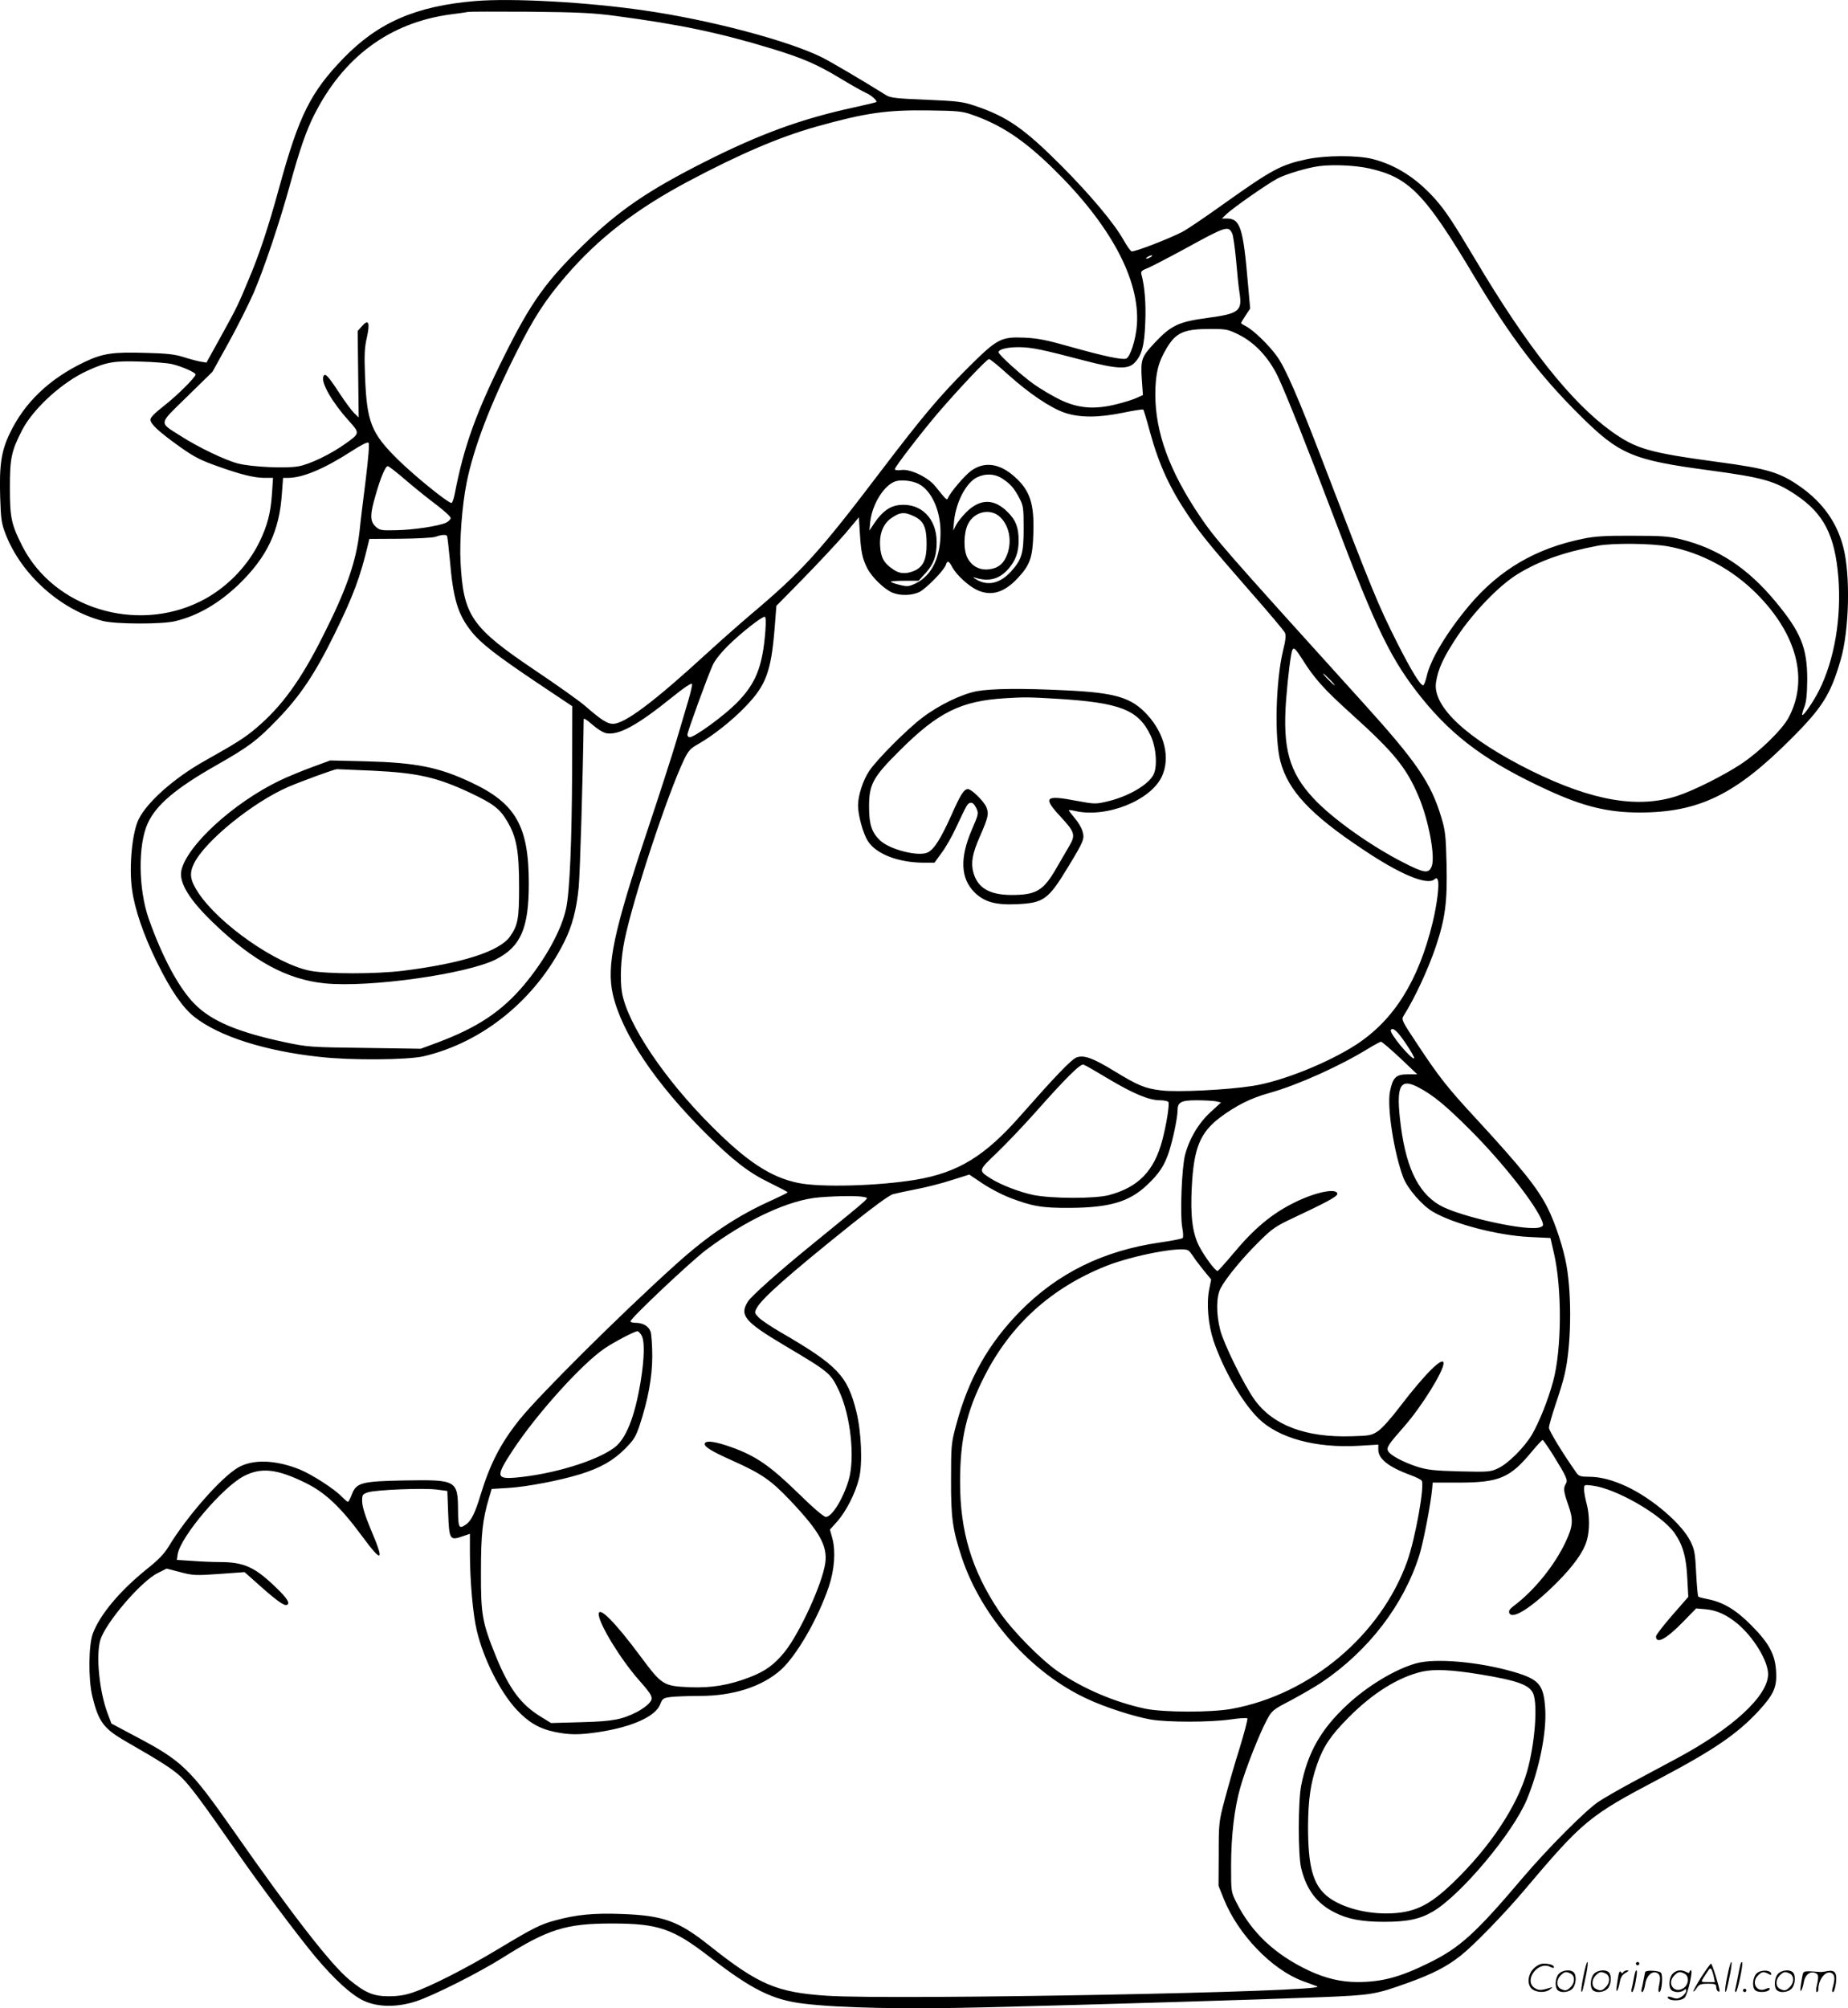 <svg version="1.0" xmlns="http://www.w3.org/2000/svg"
  viewBox="0 0 1104.671 1200.264"
 preserveAspectRatio="xMidYMid meet">
<g transform="translate(-0.097,1200.606) scale(0.1,-0.1)"
fill="#000000" stroke="none">
<path d="M2843 12000 c-356 -30 -582 -128 -790 -343 -196 -203 -265 -342 -382
-768 -64 -234 -118 -399 -183 -552 -63 -152 -71 -169 -171 -350 l-82 -148 -37
6 c-21 4 -66 16 -100 27 -50 16 -98 22 -228 25 -197 6 -256 -3 -367 -56 -208
-100 -356 -241 -444 -426 -50 -104 -63 -188 -57 -380 4 -132 8 -158 32 -220
94 -244 330 -455 581 -520 77 -20 356 -21 435 -1 135 33 260 106 379 220 168
163 242 317 257 542 l7 94 30 0 c87 0 216 54 377 158 58 38 98 58 104 52 6 -6
-1 -90 -17 -222 -15 -117 -32 -256 -37 -308 -20 -181 -79 -350 -220 -628 -131
-261 -245 -418 -396 -546 -68 -58 -118 -90 -314 -200 -177 -100 -337 -241
-389 -344 -40 -78 -60 -285 -41 -421 16 -119 69 -273 149 -436 83 -168 153
-270 223 -326 148 -117 424 -205 753 -240 187 -21 522 -18 618 4 354 83 669
339 841 684 47 94 73 192 86 324 8 79 25 644 30 1007 0 8 23 -7 51 -32 29 -26
64 -48 84 -52 74 -14 186 47 395 216 72 58 116 87 118 78 1 -7 -8 -49 -21 -93
-13 -44 -45 -152 -71 -240 -26 -88 -103 -326 -171 -530 -207 -618 -250 -821
-210 -995 54 -230 253 -528 556 -829 161 -160 256 -234 381 -294 59 -29 107
-54 107 -57 0 -3 -39 -22 -87 -44 -213 -95 -386 -210 -587 -392 -324 -292
-811 -776 -929 -923 -113 -142 -175 -262 -233 -451 -31 -104 -56 -154 -85
-174 -43 -30 -48 -23 -49 77 -1 187 -7 190 -319 185 -259 -5 -289 -13 -316
-84 -9 -24 -20 -44 -23 -44 -4 0 -20 14 -37 31 -42 45 -179 133 -250 162 -146
59 -282 63 -370 12 -101 -59 -306 -292 -415 -472 -26 -43 -62 -81 -132 -136
-159 -129 -275 -266 -320 -381 -27 -67 -29 -276 -4 -379 37 -151 67 -192 199
-268 221 -127 285 -169 333 -215 54 -53 123 -146 320 -429 146 -211 377 -519
482 -645 114 -135 214 -227 287 -261 84 -40 201 -41 314 -4 106 35 372 169
517 260 271 171 378 205 653 205 279 0 366 -30 589 -203 248 -192 373 -254
558 -276 213 -26 601 -34 1085 -22 616 15 1671 47 2015 61 296 12 318 16 511
85 150 54 235 98 319 165 78 62 257 247 370 380 359 425 393 453 815 675 327
173 466 268 593 405 90 98 110 141 105 233 -5 103 -40 170 -148 279 -92 93
-169 139 -263 157 -26 5 -51 11 -54 15 -4 3 -9 66 -13 140 -6 118 -9 139 -34
190 -51 104 -228 256 -380 327 -86 40 -158 59 -228 59 -48 0 -60 4 -73 23 -79
111 -165 252 -165 270 0 12 18 74 39 138 22 63 47 145 55 182 39 168 44 461
11 650 -18 102 -66 250 -112 342 -61 121 -152 235 -430 537 -168 181 -223 251
-352 447 -88 132 -94 144 -81 164 69 109 148 280 195 419 55 166 68 262 63
488 -4 175 -8 204 -32 283 -61 204 -149 332 -467 683 -844 933 -879 973 -977
1117 -181 269 -265 499 -265 727 1 123 16 188 67 274 56 95 104 116 262 116
96 0 105 -2 172 -35 95 -48 178 -137 232 -250 48 -101 185 -445 340 -855 249
-659 338 -841 523 -1070 190 -234 393 -382 752 -547 211 -97 358 -133 546
-133 354 0 573 106 905 439 189 188 238 267 298 474 51 175 59 505 16 671 -37
147 -122 267 -254 361 -125 88 -197 110 -496 150 -413 56 -489 78 -635 182
-241 173 -504 504 -815 1028 -135 226 -176 288 -237 358 -112 127 -237 207
-378 243 -91 23 -280 22 -390 -1 -156 -33 -209 -61 -497 -266 -106 -76 -218
-152 -248 -168 -79 -41 -290 -123 -305 -117 -7 2 -28 33 -48 68 -56 100 -199
270 -372 444 -223 223 -324 294 -520 359 -68 23 -101 27 -286 35 -176 7 -213
11 -239 26 -154 96 -328 198 -385 227 -201 100 -672 225 -1065 281 -343 50
-790 74 -1007 56z m837 -89 c378 -50 620 -100 935 -196 183 -56 269 -93 405
-175 69 -42 139 -81 157 -89 31 -13 70 -47 62 -55 -2 -2 -60 -16 -129 -31
-319 -69 -565 -159 -896 -326 -340 -172 -510 -288 -722 -493 -227 -221 -315
-343 -476 -666 -168 -337 -242 -541 -296 -822 -6 -32 -15 -58 -20 -58 -22 0
-224 164 -321 260 -159 157 -185 222 -196 495 -5 131 -3 174 11 234 20 90 10
113 -30 67 l-25 -28 3 -259 3 -258 -28 27 c-15 15 -54 68 -87 118 -69 106 -87
124 -96 100 -15 -38 53 -155 152 -265 67 -74 67 -75 -22 -138 -87 -62 -211
-122 -279 -134 -74 -14 -282 -4 -362 17 -75 19 -239 98 -340 163 -135 86 -138
66 37 237 l151 148 97 175 c53 96 120 230 149 296 65 152 157 427 218 649 56
203 95 317 142 411 175 350 453 556 818 605 50 6 97 13 105 15 8 2 173 2 365
1 290 -3 378 -7 515 -25z m2130 -590 c174 -60 308 -149 483 -319 345 -337 523
-667 504 -937 -6 -87 -40 -193 -64 -202 -24 -9 -132 14 -328 69 -148 42 -198
52 -280 56 -142 6 -163 -6 -341 -183 -165 -165 -267 -286 -510 -605 -378 -498
-475 -605 -789 -870 -60 -51 -177 -154 -260 -230 -316 -290 -490 -420 -560
-420 -34 0 -70 23 -170 110 -33 28 -166 123 -296 210 -380 256 -428 325 -445
645 -7 130 9 341 37 480 43 209 140 464 298 777 103 206 172 312 296 456 195
226 418 398 730 564 311 165 545 265 765 327 292 82 421 101 675 97 168 -2
198 -5 255 -25z m2373 -321 c240 -53 334 -149 630 -645 215 -360 389 -590 626
-825 241 -241 317 -273 780 -335 319 -43 392 -63 516 -146 168 -112 234 -241
255 -493 19 -243 -23 -492 -115 -676 -35 -69 -94 -155 -101 -147 -2 2 3 24 13
48 12 32 16 76 17 164 0 190 -38 283 -190 466 -166 200 -342 316 -562 371 -75
19 -115 22 -292 22 -156 1 -226 -3 -292 -17 -285 -57 -503 -185 -684 -399
-134 -160 -233 -324 -255 -425 -7 -29 -16 -53 -21 -53 -17 0 -72 90 -153 250
-119 236 -149 311 -446 1085 -146 381 -223 559 -273 629 -48 68 -141 158 -187
182 -16 8 -29 17 -29 19 0 3 12 24 27 46 l27 41 -13 146 c-29 339 -46 392
-128 392 l-28 0 25 24 c41 40 251 186 311 217 54 27 177 63 244 72 83 11 216
5 298 -13z m-816 -390 c6 -14 16 -86 23 -160 6 -74 15 -163 21 -198 16 -105
-5 -121 -192 -146 -172 -23 -217 -44 -315 -148 -79 -84 -85 -100 -78 -215 l7
-98 -35 -16 c-18 -9 -74 -27 -123 -39 -132 -33 -230 -25 -339 28 -45 22 -114
63 -154 91 -77 55 -212 177 -212 192 0 18 56 31 125 30 74 -1 133 -13 388 -80
195 -51 261 -54 300 -13 44 45 59 104 64 242 5 110 -4 218 -23 286 -5 18 2 24
38 38 24 10 122 61 218 113 251 138 264 142 287 93z m-487 -140 c-8 -5 -19
-10 -25 -10 -5 0 -3 5 5 10 8 5 20 10 25 10 6 0 3 -5 -5 -10z m-855 -701 c128
-115 254 -200 341 -230 90 -30 201 -30 352 1 62 13 115 21 117 18 3 -3 21 -62
40 -133 54 -197 119 -338 233 -506 70 -105 138 -187 367 -449 109 -124 202
-234 207 -246 7 -15 4 -45 -11 -105 -44 -180 -53 -526 -16 -664 46 -174 179
-317 492 -525 221 -149 384 -217 428 -180 12 10 16 9 21 -4 10 -26 -5 -145
-31 -253 -85 -350 -232 -584 -458 -731 -169 -109 -443 -219 -617 -246 -150
-24 -452 -39 -548 -27 -98 12 -138 29 -281 116 -129 79 -184 98 -227 80 -31
-13 -132 -119 -331 -345 -214 -244 -374 -342 -628 -385 -224 -37 -568 -47
-703 -19 -162 33 -306 127 -517 339 -283 282 -503 611 -536 799 -13 80 -7 206
16 316 53 254 256 868 355 1076 26 53 38 67 83 92 89 50 209 145 288 229 119
124 149 206 170 458 l11 140 162 165 c89 91 200 210 247 264 l84 100 6 -95 c7
-114 15 -151 44 -209 27 -53 101 -125 150 -146 48 -20 119 -18 164 5 41 22
146 129 156 161 9 28 18 25 39 -15 26 -47 97 -112 149 -136 84 -38 161 -15
242 72 73 78 89 122 93 267 6 177 -20 256 -109 336 -91 83 -182 96 -262 39
-38 -27 -127 -131 -140 -165 -6 -13 -8 -12 -77 74 -43 52 -147 102 -200 95
-23 -3 -40 -1 -40 5 0 13 160 221 260 338 126 146 290 320 303 320 7 0 57 -41
112 -91z m-4996 61 c59 -14 141 -50 141 -62 0 -17 -113 -129 -192 -190 -51
-40 -78 -67 -78 -80 0 -26 51 -73 177 -163 83 -59 124 -80 220 -114 143 -51
222 -71 287 -71 l49 0 -6 -92 c-8 -118 -27 -192 -76 -293 -74 -150 -204 -280
-354 -354 -385 -190 -872 -39 -1061 328 -67 132 -76 171 -76 351 0 179 9 220
73 345 67 130 243 290 394 357 112 51 158 58 313 53 80 -2 165 -9 189 -15z
m1399 -695 c54 -46 137 -113 183 -147 46 -35 84 -70 84 -78 0 -8 -13 -21 -28
-28 -42 -20 -199 -44 -304 -45 -84 -2 -93 0 -117 22 -34 32 -34 72 0 187 30
106 59 174 73 174 6 0 55 -38 109 -85z m3567 9 c48 -32 69 -57 100 -116 23
-44 25 -58 25 -180 0 -150 -11 -185 -74 -256 -65 -72 -138 -90 -206 -51 -19
11 -26 17 -15 14 84 -28 148 -12 203 50 44 50 62 100 62 171 0 77 -17 122 -65
169 -81 82 -164 82 -247 1 -25 -25 -53 -60 -62 -78 l-17 -33 5 57 c12 114 72
229 137 261 51 25 109 22 154 -9z m-503 -30 c76 -39 130 -155 131 -284 2 -151
-50 -261 -145 -309 -44 -21 -52 -22 -98 -11 -28 7 -52 15 -54 19 -2 3 34 6 81
6 l85 0 42 46 c49 54 66 103 66 185 0 141 -93 234 -221 222 -58 -6 -103 -38
-149 -105 l-32 -48 5 53 c12 106 84 221 153 242 35 10 99 3 136 -16z m486
-197 c55 -51 73 -141 45 -221 -21 -59 -55 -87 -114 -93 -54 -5 -100 20 -125
69 -25 47 -23 151 4 203 37 74 133 95 190 42z m-512 3 c57 -28 74 -66 74 -167
0 -92 -21 -136 -75 -159 -49 -20 -87 -18 -125 9 -55 37 -74 70 -78 140 -5 74
19 132 65 165 54 38 80 40 139 12z m-2793 -117 c3 -5 10 -69 17 -143 20 -235
48 -326 128 -427 57 -72 149 -143 393 -307 l211 -141 -1 -385 c-2 -424 -14
-719 -36 -823 -27 -129 -124 -305 -251 -457 -134 -159 -278 -255 -518 -345
l-100 -37 -335 5 c-330 4 -339 5 -482 35 -278 60 -433 125 -534 227 -93 93
-193 278 -275 510 -62 177 -65 441 -6 570 50 110 167 209 406 345 199 113 248
150 371 278 134 138 224 273 339 507 114 232 155 343 203 545 l6 25 183 1
c101 1 197 6 213 12 37 13 62 14 68 5z m7302 -63 c193 -36 379 -135 525 -281
243 -243 314 -516 192 -743 -38 -71 -172 -202 -283 -276 -105 -69 -280 -157
-379 -190 -234 -78 -508 -32 -875 149 -383 190 -592 383 -570 529 12 80 45
151 128 276 99 147 248 301 357 369 131 81 278 133 485 172 90 16 318 14 420
-5z m-5399 -507 c-17 -215 -58 -315 -175 -432 -76 -76 -248 -201 -277 -201 -8
0 -14 7 -14 15 0 17 120 347 152 417 13 29 51 76 97 121 77 75 195 167 213
167 7 0 8 -30 4 -87z m3209 -166 c74 -118 130 -180 295 -329 253 -228 328
-320 400 -490 61 -142 102 -364 79 -420 -18 -45 -44 -41 -169 23 -198 101
-425 263 -536 382 -147 157 -187 301 -165 592 11 141 29 284 38 298 9 15 19 5
58 -56z m165 -122 c19 -19 32 -35 29 -35 -3 0 -20 16 -39 35 -19 19 -32 35
-29 35 3 0 20 -16 39 -35z m458 -2181 c29 -43 49 -80 47 -83 -14 -13 -151 151
-140 169 12 19 41 -8 93 -86z m-38 -81 l103 -98 -58 0 c-69 0 -88 -18 -105
-101 -19 -92 23 -365 79 -515 25 -66 112 -167 177 -205 124 -73 385 -141 576
-151 l127 -6 20 -87 c50 -212 48 -579 -4 -770 -31 -114 -83 -243 -127 -319
-44 -74 -141 -172 -201 -200 -46 -22 -56 -23 -230 -19 -153 4 -193 9 -252 27
-86 28 -163 69 -176 94 -12 21 1 40 97 149 102 116 234 328 234 376 0 47 -111
-63 -260 -258 -52 -69 -109 -133 -133 -148 -37 -25 -50 -27 -156 -30 -275 -9
-472 66 -582 220 -64 91 -183 333 -204 415 -25 98 -24 199 2 249 33 63 135
186 232 281 76 76 99 91 201 139 198 93 265 129 265 144 0 38 -131 12 -260
-53 -133 -66 -239 -155 -362 -303 -48 -57 -90 -104 -94 -104 -14 0 -76 84
-109 146 -41 79 -54 183 -45 354 12 235 49 326 170 418 96 71 182 115 295 146
171 48 423 162 590 265 36 22 70 40 76 41 6 0 57 -44 114 -97z m-1743 -125
c149 -89 243 -128 308 -128 24 0 47 -5 50 -10 8 -14 -11 -133 -36 -228 -49
-185 -143 -282 -320 -329 -85 -22 -342 -21 -451 1 -85 18 -193 60 -254 98 -76
49 -77 46 37 155 56 54 156 159 222 233 188 212 276 300 295 293 10 -3 76 -41
149 -85z m1857 -53 c86 -46 160 -107 307 -254 192 -192 391 -445 429 -545 8
-23 7 -28 -13 -35 -72 -27 -484 64 -602 133 -133 79 -206 238 -236 520 -21
199 5 240 115 181z m-1215 -81 l31 -7 -63 -58 c-71 -65 -126 -157 -152 -255
-20 -76 -31 -359 -17 -434 6 -30 7 -59 3 -63 -5 -5 -66 -17 -137 -27 -338 -49
-610 -183 -834 -410 -190 -193 -310 -405 -383 -679 -30 -111 -31 -124 -31
-326 -1 -231 9 -300 65 -470 119 -356 415 -689 750 -843 106 -50 281 -106 379
-123 100 -17 351 -17 473 0 54 8 101 11 104 7 4 -3 -17 -83 -46 -178 -30 -94
-69 -232 -89 -307 -35 -132 -36 -141 -36 -326 l-1 -190 32 -80 c86 -212 286
-420 471 -489 37 -13 76 -28 87 -32 86 -33 -2530 -82 -2930 -56 -302 20 -409
66 -705 301 -185 147 -275 179 -526 188 -162 6 -268 -4 -392 -38 -91 -24 -134
-46 -350 -176 -185 -111 -396 -219 -502 -255 -46 -16 -88 -23 -145 -23 -93 0
-141 21 -236 99 -109 89 -345 393 -692 890 -263 375 -306 417 -591 567 l-139
74 -23 61 c-49 131 -70 341 -44 436 29 102 244 354 345 403 l52 26 81 -21 c76
-20 92 -21 233 -11 l152 11 64 -57 c119 -107 171 -146 188 -139 22 8 5 37 -59
99 -130 127 -196 157 -340 157 -40 0 -115 3 -166 7 l-92 6 5 34 c18 106 271
404 398 468 102 52 197 42 367 -42 116 -57 207 -142 335 -315 124 -168 138
-159 55 36 -34 81 -51 136 -52 166 -1 43 1 45 35 57 47 15 336 27 414 16 l60
-8 5 -133 c6 -160 10 -165 89 -137 l41 14 0 -112 c0 -166 18 -371 41 -466 40
-170 140 -368 239 -474 70 -75 135 -113 227 -132 86 -18 144 -19 263 -1 198
30 339 93 367 165 14 36 18 39 67 45 28 3 105 6 171 6 200 0 372 56 484 156
94 85 222 306 287 499 33 99 41 208 21 285 l-15 54 44 49 c52 59 108 167 130
257 22 85 14 279 -16 399 -53 215 -112 277 -455 476 -55 32 -113 71 -128 86
-26 27 -27 30 -13 56 29 57 192 201 565 500 135 108 229 177 251 182 19 5 82
19 140 30 58 11 152 35 210 54 l105 33 79 -53 c43 -29 114 -66 157 -83 139
-54 199 -64 364 -63 237 1 356 36 461 135 74 69 106 119 132 198 25 77 52 207
52 249 0 50 21 61 114 61 46 0 98 -3 115 -6z m-2100 -573 c27 -7 53 16 -304
-275 -207 -168 -374 -317 -394 -350 -51 -81 -18 -120 219 -261 271 -161 276
-165 327 -273 69 -148 96 -401 57 -532 -33 -112 -100 -220 -136 -220 -13 0
-73 51 -167 143 -167 163 -252 221 -396 273 -96 34 -149 42 -160 25 -11 -18
33 -46 165 -105 172 -77 229 -116 344 -237 177 -187 225 -273 210 -376 -18
-124 -153 -418 -242 -529 -63 -78 -116 -116 -209 -152 -124 -48 -229 -65 -359
-60 -159 7 -166 12 -297 188 -150 202 -248 300 -247 248 1 -57 130 -268 240
-393 84 -95 90 -108 59 -141 -13 -14 -44 -36 -69 -49 -92 -47 -146 -57 -335
-62 l-180 -5 -60 37 c-119 72 -190 167 -269 360 -82 203 -91 248 -90 505 0
228 9 312 49 447 l15 50 99 6 c113 7 311 45 433 83 118 37 194 80 264 150 53
53 65 72 88 140 51 154 76 290 76 415 0 64 -5 130 -10 146 -12 33 -45 53 -90
53 -17 0 -30 4 -30 9 0 18 356 354 451 426 240 181 498 301 679 315 112 9 239
10 269 1z m1936 -319 c6 -4 18 -19 28 -34 9 -15 37 -52 62 -83 l46 -56 -12
-60 c-17 -84 -6 -210 26 -306 59 -174 171 -368 268 -464 120 -118 342 -179
600 -164 l117 7 0 -30 c0 -55 60 -103 192 -152 31 -11 61 -26 67 -33 20 -25
-37 -344 -86 -482 -158 -442 -579 -796 -1048 -882 -125 -23 -410 -22 -520 1
-181 39 -365 117 -515 219 -106 72 -283 252 -358 365 -163 245 -232 475 -232
771 0 255 38 421 147 634 157 308 399 526 727 657 163 64 454 119 491 92z
m-3271 -504 c22 -32 20 -139 -5 -288 -35 -206 -87 -336 -157 -387 -109 -80
-366 -158 -587 -178 -120 -10 -121 8 -17 166 143 217 414 517 550 608 57 38
177 101 194 101 4 0 14 -10 22 -22z m5449 -715 c81 -131 92 -153 78 -175 -16
-26 -14 -46 15 -128 31 -88 28 -126 -17 -221 -66 -140 -188 -290 -308 -380
-25 -19 -33 -30 -28 -43 17 -43 133 31 281 178 101 101 162 185 182 254 18 59
18 153 -1 222 -8 30 -15 68 -15 84 0 29 0 29 50 23 140 -17 410 -172 489 -281
51 -72 72 -145 78 -272 l6 -112 -97 -111 c-53 -61 -96 -117 -96 -125 0 -49 62
-16 162 87 l78 80 58 -5 c66 -6 126 -34 190 -87 96 -81 182 -222 182 -301 0
-129 -211 -324 -545 -503 -66 -35 -185 -99 -265 -142 -80 -43 -172 -96 -205
-118 -79 -54 -302 -278 -450 -452 -283 -334 -377 -419 -559 -509 -176 -87
-284 -116 -431 -116 -98 0 -190 22 -289 68 -204 96 -344 228 -435 409 -31 62
-31 64 -31 217 0 181 20 348 56 472 31 110 114 319 157 399 31 58 35 62 147
120 63 34 144 81 180 105 281 189 491 463 585 760 24 76 69 309 77 400 l3 35
160 0 c240 1 303 28 435 188 30 36 58 66 62 67 3 0 31 -39 61 -87z M5840 7875
c-90 -17 -225 -82 -324 -157 -92 -69 -271 -249 -318 -318 -38 -56 -68 -148
-68 -208 0 -58 30 -168 59 -213 49 -77 181 -128 332 -129 l66 0 42 58 c24 31
63 100 87 152 66 140 68 145 87 148 11 2 22 -8 33 -30 16 -34 15 -36 -27 -134
-71 -166 -66 -288 17 -371 59 -58 126 -77 255 -71 160 8 186 27 305 223 94
155 99 168 86 212 -6 22 -27 57 -47 80 -19 23 -35 43 -35 46 0 3 17 1 38 -4
187 -43 453 63 519 208 50 110 16 253 -87 366 -95 104 -189 133 -488 147 -264
13 -441 11 -532 -5z m475 -45 c383 -23 491 -66 564 -220 34 -72 42 -189 16
-236 -33 -61 -153 -130 -279 -159 -65 -15 -74 -15 -181 5 -187 36 -202 21 -96
-93 87 -94 92 -111 55 -175 -16 -27 -49 -84 -74 -127 -81 -143 -123 -168 -275
-168 -131 1 -201 43 -226 136 -15 58 -6 110 39 213 51 116 55 137 39 176 -15
36 -89 108 -110 108 -24 0 -44 -32 -99 -156 -64 -142 -103 -204 -142 -223 -55
-26 -226 17 -284 72 -49 46 -66 95 -66 197 -1 138 21 179 183 340 230 230 367
297 631 313 114 7 139 7 305 -3z M1866 7421 c-60 -22 -147 -58 -193 -80 -276
-133 -555 -388 -588 -538 -15 -73 49 -177 197 -318 234 -224 435 -333 659
-356 265 -27 849 55 1024 143 149 76 197 186 197 453 0 344 -78 480 -345 605
-195 92 -331 118 -632 126 l-210 5 -109 -40z m361 -21 c273 -13 389 -40 590
-135 133 -63 172 -93 215 -166 57 -95 72 -180 72 -394 0 -191 -7 -229 -55
-297 -64 -89 -288 -160 -639 -204 -165 -20 -449 -20 -555 0 -203 40 -545 279
-669 467 -49 75 -55 114 -25 175 67 135 353 366 563 457 80 34 276 106 291
106 6 0 101 -4 212 -9z M8467 2065 c-124 -34 -292 -135 -414 -249 -156 -145
-235 -285 -274 -481 -19 -95 -19 -420 0 -495 32 -129 94 -211 200 -264 78 -40
162 -56 296 -56 140 0 215 16 294 63 167 100 476 468 559 668 73 176 118 396
110 538 -9 149 -35 180 -193 226 -205 59 -463 82 -578 50z m381 -66 c224 -37
296 -63 318 -115 28 -68 10 -298 -36 -463 -59 -209 -222 -454 -442 -666 -147
-142 -238 -184 -400 -185 -143 0 -285 43 -361 109 -79 70 -107 177 -107 411 1
160 15 258 53 368 38 110 82 175 187 281 147 149 302 245 445 277 72 15 171
11 343 -17z M9466 194 c-10 -47 -15 -88 -12 -91 5 -6 9 7 30 110 7 37 10 67 6
67 -4 0 -15 -39 -24 -86z M9780 270 c0 -5 5 -10 10 -10 6 0 10 5 10 10 0 6 -4
10 -10 10 -5 0 -10 -4 -10 -10z M10326 194 c-10 -47 -15 -88 -12 -91 5 -6 9 7
30 110 7 37 10 67 6 67 -4 0 -15 -39 -24 -86z M10406 269 c-3 -8 -10 -41 -16
-74 -6 -33 -14 -68 -16 -77 -3 -10 -1 -18 3 -18 10 0 46 171 38 178 -2 3 -7
-1 -9 -9z M9169 241 c-38 -38 -41 -101 -7 -125 29 -20 79 -20 104 0 18 14 18
15 1 10 -53 -17 -69 -17 -92 -2 -69 45 21 166 94 126 12 -6 21 -7 21 -1 0 12
-25 21 -62 21 -19 0 -39 -10 -59 -29z M10170 189 c-28 -45 -49 -83 -47 -85 2
-3 12 7 21 21 14 21 24 25 66 25 43 0 50 -3 50 -19 0 -11 5 -23 10 -26 6 -3
10 -3 10 1 0 20 -44 164 -51 164 -4 0 -30 -37 -59 -81z m75 4 l7 -33 -42 0
c-42 0 -42 0 -28 23 8 12 21 32 29 44 15 25 22 18 34 -34z M9320 210 c-22 -22
-27 -79 -8 -98 19 -19 66 -14 88 8 22 22 27 79 8 98 -19 19 -66 14 -88 -8z
m71 0 c25 -14 25 -54 -1 -80 -23 -23 -33 -24 -61 -10 -25 14 -25 54 1 80 23
23 33 24 61 10z M9530 210 c-22 -22 -27 -79 -8 -98 19 -19 66 -14 88 8 22 22
27 79 8 98 -19 19 -66 14 -88 -8z m71 0 c25 -14 25 -54 -1 -80 -23 -23 -33
-24 -61 -10 -25 14 -25 54 1 80 23 23 33 24 61 10z M9676 204 c-3 -16 -8 -47
-11 -69 -8 -51 10 -26 19 27 5 27 15 42 34 53 18 10 22 14 10 15 -9 0 -20 -5
-24 -11 -5 -8 -9 -8 -14 1 -5 8 -10 3 -14 -16z M9777 223 c-2 -4 -7 -26 -11
-48 -4 -22 -9 -48 -12 -57 -3 -10 -1 -18 4 -18 4 0 14 28 20 62 11 58 10 81
-1 61z M9835 220 c-1 -3 -5 -23 -9 -45 -4 -22 -9 -48 -12 -57 -3 -10 -1 -18 4
-18 5 0 13 20 17 45 7 53 44 87 74 68 17 -11 19 -28 8 -80 -4 -18 -3 -33 2
-33 16 0 24 99 11 115 -12 14 -87 18 -95 5z M10000 210 c-22 -22 -27 -79 -8
-98 7 -7 24 -12 38 -12 14 0 31 5 38 12 9 9 12 8 12 -5 0 -9 -12 -24 -26 -34
-21 -13 -32 -15 -55 -6 -16 6 -29 8 -29 3 0 -24 81 -27 102 -2 18 19 50 162
37 162 -5 0 -9 -5 -9 -10 0 -7 -6 -7 -19 0 -30 16 -59 12 -81 -10z m71 0 c29
-16 25 -65 -6 -86 -56 -37 -103 28 -55 76 23 23 33 24 61 10z M10501 211 c-23
-23 -28 -80 -9 -99 19 -19 88 -13 88 9 0 5 -11 4 -24 -2 -54 -25 -89 38 -46
81 23 23 33 24 62 9 16 -9 19 -8 16 3 -8 22 -64 22 -87 -1z M10630 210 c-22
-22 -27 -79 -8 -98 19 -19 66 -14 88 8 22 22 27 79 8 98 -19 19 -66 14 -88 -8z
m71 0 c25 -14 25 -54 -1 -80 -23 -23 -33 -24 -61 -10 -25 14 -25 54 1 80 23
23 33 24 61 10z M10776 201 c-3 -14 -8 -44 -11 -66 -8 -51 10 -26 19 27 8 41
35 63 66 53 22 -7 24 -21 11 -77 -5 -22 -5 -38 0 -38 5 0 9 6 9 13 0 68 51
125 85 97 15 -13 15 -35 -1 -92 -3 -10 -1 -18 4 -18 6 0 13 23 17 50 9 63 -5
84 -49 76 -17 -4 -35 -6 -41 -6 -101 8 -104 7 -109 -19z M10420 110 c0 -5 5
-10 10 -10 6 0 10 5 10 10 0 6 -4 10 -10 10 -5 0 -10 -4 -10 -10z"/>
</g>
</svg>
